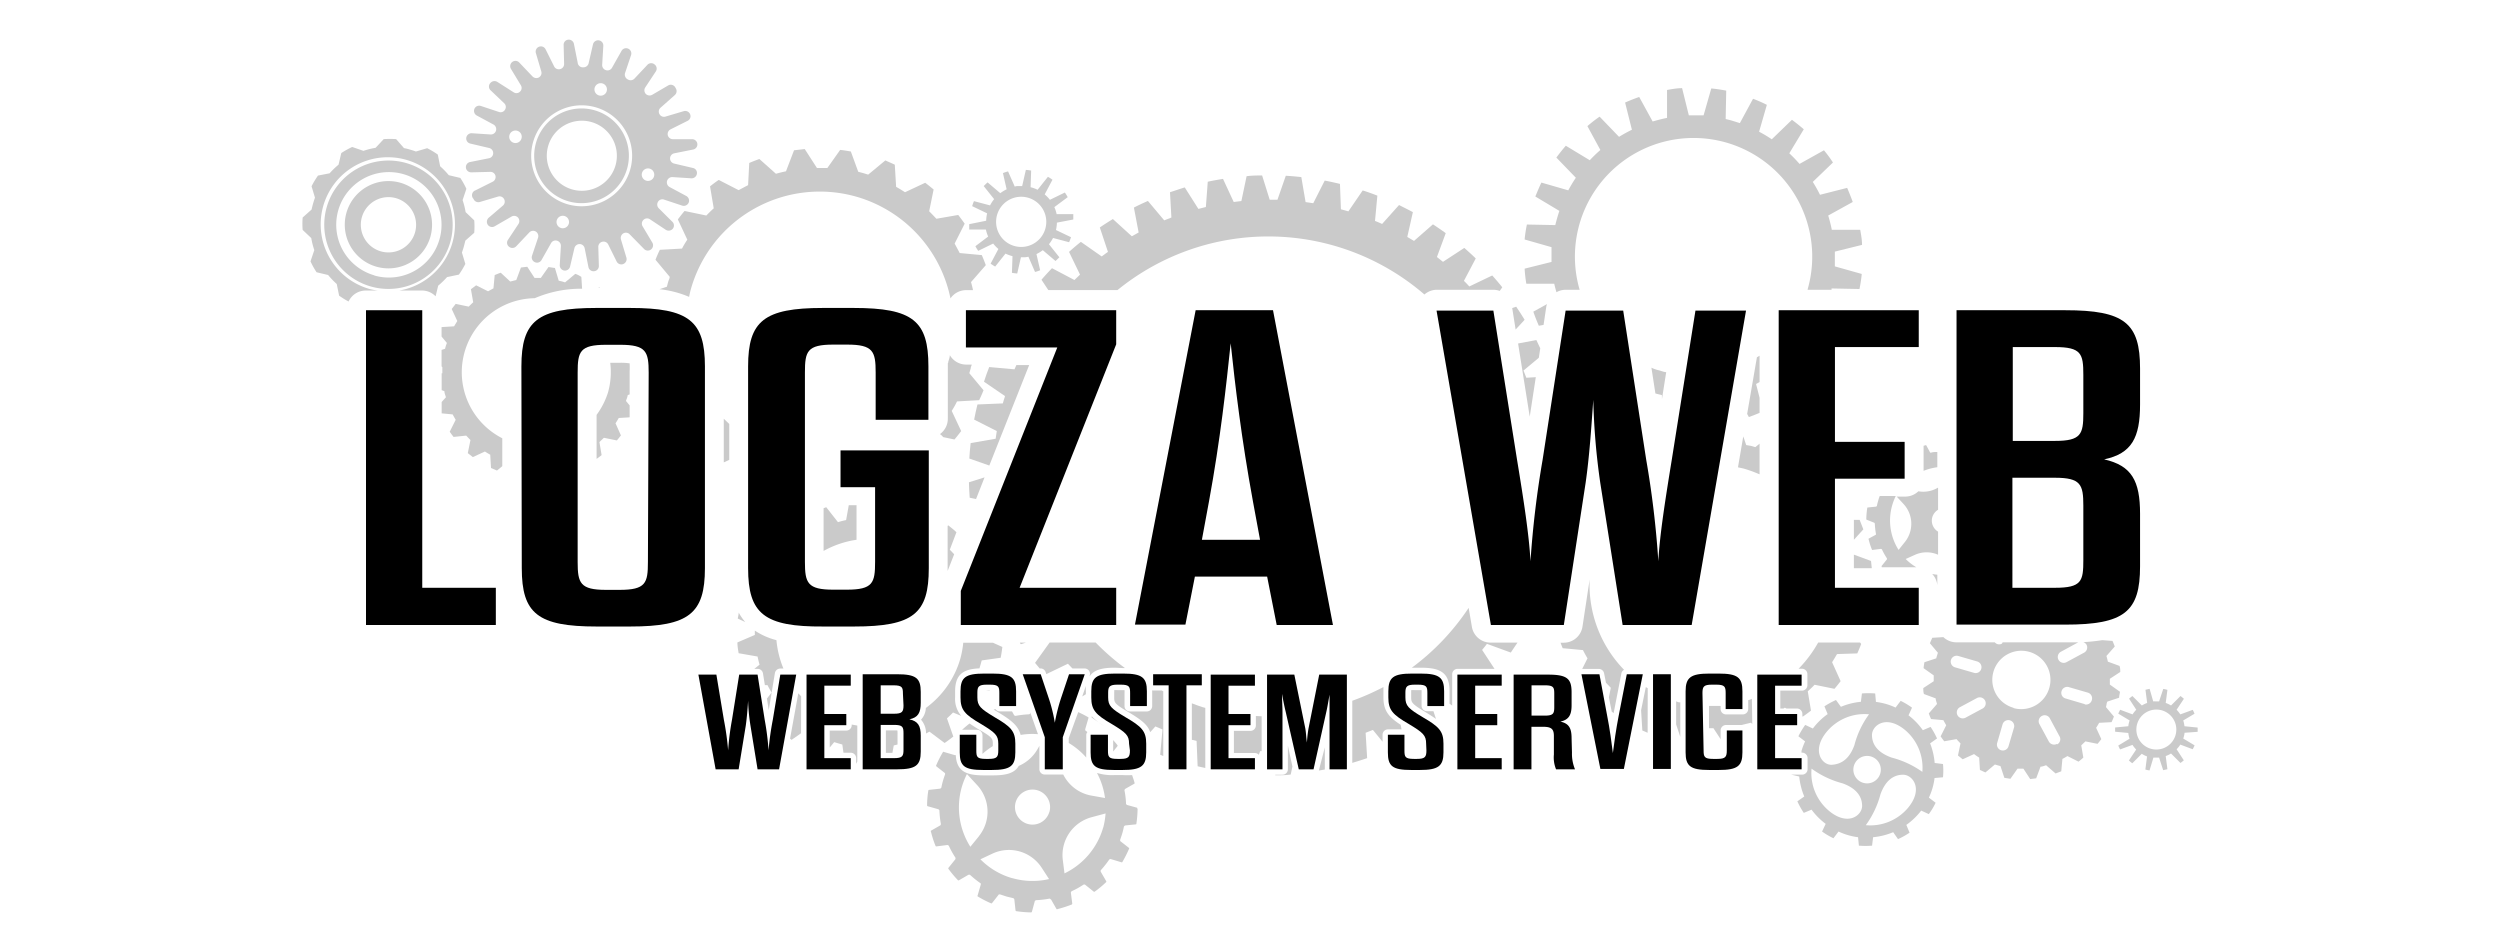 <svg id="レイヤー_1" data-name="レイヤー 1" xmlns="http://www.w3.org/2000/svg" width="264" height="100" viewBox="0 0 264 100"><defs><style>.cls-1{opacity:0.21;}</style></defs><g id="ロゴ"><path d="M38.65,32.76h5.94V62.07h7.77V66H38.65Z"/><path d="M55.06,38.69c0-4.79,1.69-6.17,7.9-6.17h3.58c6.21,0,7.9,1.38,7.9,6.17V60c0,4.79-1.69,6.16-7.9,6.16H63c-6.21,0-7.9-1.37-7.9-6.16Zm13.44.66c0-2.23-.27-2.94-3-2.94H64c-2.77,0-3,.71-3,2.94v20c0,2.23.27,2.94,3,2.94h1.42c2.77,0,3-.71,3-2.94Z"/><path d="M88.76,47.56h9.32V60c0,4.79-1.62,6.16-7.9,6.16H86.94C80.72,66.2,79,64.83,79,60V38.69c0-4.79,1.68-6.17,7.9-6.17h3.24c6.28,0,7.9,1.38,7.9,6.17v5.64H92.47v-5c0-2.23-.27-2.94-3-2.94H88c-2.77,0-3,.71-3,2.94v20c0,2.23.27,2.94,3,2.94h1.41c2.77,0,3-.71,3-2.94V51.45H88.76Z"/><path d="M102,32.76h15.87v3.6l-10.2,25.71h10.2V66H101.46v-3.6l10.19-25.71H102Z"/><path d="M133.81,60.89h-7.63l-1,5.07h-5.33l6.41-33.2h8.17L140.76,66h-5.94ZM126.92,57h6.14l-.74-4c-1.22-6.64-1.89-12.29-2.36-16.75-.47,4.46-1.08,10.11-2.3,16.75Z"/><path d="M165.14,66h-7.7l-5.74-33.2h6l2.5,15.75c.68,4.12,1.28,8,1.42,10.72a103,103,0,0,1,1.28-10.72l2.43-15.75h6.08l2.43,15.75a100.34,100.34,0,0,1,1.28,10.72c.14-2.75.75-6.6,1.42-10.72l2.5-15.75h5.34L178.64,66h-7.29l-2.36-15a72.14,72.14,0,0,1-.74-8.78c-.21,3-.41,6-.81,8.78Z"/><path d="M193.77,46.66h7.36v3.89h-7.36V62.07h8.85V66H187.83V32.76h14.79v3.89h-8.85Z"/><path d="M206.61,32.76h11.48c6.27,0,7.9,1.37,7.9,6.16v3.8c0,3.51-.88,5.17-3.79,5.79,2.91.66,3.79,2.27,3.79,5.74V59.8c0,4.79-1.63,6.16-7.9,6.16H206.61ZM220,39.59c0-2.23-.2-2.94-3-2.94h-4.45v9.91H217c2.77,0,3-.71,3-2.94Zm-7.49,10.86V62.07H217c2.84,0,3-.71,3-2.94V53.39c0-2.23-.27-2.94-3-2.94Z"/><g class="cls-1"><path d="M90.45,53.35h-.82l-.28,1.57a8.33,8.33,0,0,0-.86.22l-1.24-1.58-.28.11v4.51A10.11,10.11,0,0,1,90.45,57Z"/><path d="M99.26,45.84a1.72,1.72,0,0,1,.34.32l1.19.25c.25-.29.48-.59.71-.89l-1-2.13c.2-.31.38-.62.56-1l2.34-.13c.16-.34.32-.69.46-1.05l-1.5-1.8.15-.53c0-.13.08-.25.11-.38H102a2,2,0,0,1-1.7-1c0,.23-.09.46-.16.69,0,.06,0,.11-.05.17v5.81A2,2,0,0,1,99.26,45.84Z"/><path d="M77.91,65.32l.79.37a5.54,5.54,0,0,1-.69-1C78,64.9,77.94,65.11,77.91,65.32Z"/><path d="M103.31,77c-.36-.22-.65-.41-.92-.6-.28.21-.54.44-.8.67h1.59a.58.58,0,0,1,.57.57v1.65a2.47,2.47,0,0,0,0,.32h0a7.77,7.77,0,0,1,1.09-.82v-.2C104.85,78,104.8,77.85,103.31,77Z"/><path d="M90.53,80.41V76.62l-.59-.11v.07a.57.57,0,0,1-.57.57H87.62v1.79l.47-.57.43.13.43.12.12.87h.77a.57.57,0,0,1,.57.57v.6Z"/><path d="M139.27,81.37l0,0,.63-.11s0,0,0-.07V78.92Z"/><path d="M79.71,66.59c0,.16,0,.31,0,.46l-1.84.79c0,.38.07.76.13,1.14l2,.35c.06.29.13.58.21.86l-.55.44H80a.57.57,0,0,1,.57.48l.2,1.24.28,0a8.51,8.51,0,0,0,.43.78l-.49.64L81.18,75l.65-3.93a.58.58,0,0,1,.57-.47h.33a10.41,10.41,0,0,1-.74-3A7.38,7.38,0,0,1,79.71,66.59Z"/><path d="M109.61,77.53l-.82-2.31,0,.13-.11.08a10.2,10.2,0,0,0-1.46.17l-.12-.06-.23-.42h-1.31a.52.52,0,0,1-.44-.25,1.39,1.39,0,0,1-.19.06h0l.5.3c1.37.83,2.09,1.4,2.35,2.38A7.22,7.22,0,0,1,109.61,77.53Z"/><path d="M114.14,25.54c-.43.34-.84.69-1.25,1.06L114.05,29l-.59.57-2.37-1.25c-.38.4-.75.8-1.11,1.22l.72,1.09h7.15c.06,0,.11,0,.16,0a25.23,25.23,0,0,1,32.41.47,2,2,0,0,1,1.27-.5h6a2,2,0,0,1,.68.12l.27-.38c-.34-.43-.7-.85-1.06-1.25l-2.42,1.16c-.18-.2-.37-.4-.57-.59l1.25-2.37c-.39-.38-.8-.75-1.21-1.11l-2.25,1.47-.64-.51.93-2.52q-.66-.48-1.35-.93l-2,1.75-.71-.42.59-2.62c-.48-.26-1-.51-1.46-.75l-1.79,2c-.24-.11-.49-.22-.75-.32l.25-2.67c-.51-.2-1-.38-1.55-.55l-1.51,2.21-.39-.11-.4-.11-.1-2.68c-.54-.13-1.07-.25-1.61-.35l-1.21,2.39-.81-.12-.45-2.64c-.55-.06-1.09-.11-1.64-.14l-.88,2.53h-.82l-.8-2.56c-.55,0-1.1,0-1.64.08l-.55,2.62-.81.1-1.13-2.44c-.54.09-1.08.18-1.61.3l-.2,2.67-.79.2-1.44-2.27c-.52.16-1,.33-1.56.51l.15,2.67-.76.3-1.72-2.05c-.5.22-1,.45-1.48.7l.5,2.63-.72.4-2-1.82c-.47.29-.93.58-1.38.89L117,26.6c-.22.15-.44.32-.66.48Z"/><path d="M101.51,75.6a2.74,2.74,0,0,1-.65-1.95V73c0-1.85.94-2.35,2.57-2.42l.12-.41.12-.43,2-.28c.08-.38.13-.76.18-1.14l-1-.45h-3.13a10,10,0,0,1-.31,1.69,9.79,9.79,0,0,1-3.64,5.2A1.94,1.94,0,0,1,97.26,76a2.17,2.17,0,0,1,.53,1.46l.36-.2,1.6,1.2c.31-.21.62-.44.92-.68L100,75.86c.22-.2.43-.4.64-.62Z"/><path d="M94.76,77.13H93.55v2.37h.69l.14-.78.4-.1V77.44A1.51,1.51,0,0,0,94.76,77.13Z"/><path d="M76.43,48.83l.58-.27V44.77l-.58-.55Z"/><path d="M132.62,75.61v1a.57.57,0,0,1-.57.57H130.3v2.34h2.22a.55.55,0,0,1,.41.19l.14-.39h.16V75.64Z"/><path d="M150.12,72.88h-.7a2,2,0,0,0-.4,0s0,.1,0,.26v.48c0,.56.05.7,1.54,1.6.42.26.78.48,1.08.7l-.27-.82h-.68a.57.57,0,0,1-.57-.57V73.19A2.37,2.37,0,0,0,150.12,72.88Z"/><path d="M160.25,67.86h-2.82a2,2,0,0,1-2-1.67l-.34-2a25.14,25.14,0,0,1-6,6.32H150c1.94,0,3.07.4,3.07,2.44v1.36l.28.2V71.2a.57.57,0,0,1,.57-.57h3.9l-1.31-2c.18-.21.35-.42.51-.64l2.52.92C159.77,68.57,160,68.22,160.25,67.86Z"/><path d="M177,74.06V76.5l.44,1.32V74.17c-.1,0-.21,0-.31-.06Z"/><path d="M196.13,69c.14-.32.28-.64.41-1l-.12-.15H192a12.92,12.92,0,0,1-2.07,2.77h.36a.57.57,0,0,1,.57.57v1.17a.57.57,0,0,1-.57.57H188v1.89h.33l.15-.09.17.09h1.11a.57.57,0,0,1,.57.57v.27l.07,0c.29-.2.57-.41.84-.62L190.9,73q.38-.33.72-.69l2.1.43c.22-.26.44-.53.65-.81l-.9-2c.18-.28.35-.57.52-.86Z"/><path d="M161.54,44l.64-4.17-1,.06-.3-.76,1.62-1.35.15-1c-.14-.29-.27-.59-.41-.87l-1.93.36Z"/><path d="M105.9,42.6l-2.68.11c-.13.53-.25,1.07-.35,1.6l2.39,1.21-.12.81-2.64.46c-.06.54-.11,1.09-.14,1.63l2.11.74,4.21-10.61h-1.35c-.07.15-.14.3-.2.45l-2.67-.24c-.2.51-.38,1-.55,1.55l2.21,1.51c0,.13-.08.26-.11.39S105.94,42.47,105.9,42.6Z"/><path d="M204.58,47.73c-.22,0-.44,0-.66.07l-.09,0-.42-.78a.08.08,0,0,0-.08,0,1.52,1.52,0,0,0-.2.06v2.64a6,6,0,0,1,1.45-.38Z"/><path d="M204.58,60.69a5,5,0,0,1-.54-.08,2,2,0,0,1,.54,1.19Z"/><path d="M197.92,55.2l.06.08a7.9,7.9,0,0,0,.12,1.09l0,.09-.77.42a.07.07,0,0,0,0,.08,7.19,7.19,0,0,0,.36,1.11.08.08,0,0,0,.07,0l.88-.11.09.05a6.78,6.78,0,0,0,.53.95v.11l-.55.68a.07.07,0,0,0,0,.09l0,.06h3.65a5.6,5.6,0,0,1-1.12-.87l1-.45a3,3,0,0,1,2.42,0V56.14a1.35,1.35,0,0,1-.61-1.52,1.39,1.39,0,0,1,.61-.79V51.49a3,3,0,0,1-2.08.39,2,2,0,0,1-1.38.56h-.91l.73.79a3.07,3.07,0,0,1,.14,4l-.67.84a5.8,5.8,0,0,1-.68-4.69,6.61,6.61,0,0,1,.38-1h-1.69v0a4.51,4.51,0,0,0-.17.52,5.11,5.11,0,0,0-.13.53l-.08.07-.88.09s-.06,0-.06.06a9.24,9.24,0,0,0-.1,1.17.07.07,0,0,0,.06.07Z"/><path d="M171.5,70.73a12.87,12.87,0,0,1-3.63-9.56l-.76,5a2,2,0,0,1-2,1.7h-.32c.08.2.15.39.23.58l2.14.2q.22.44.48.87l-.56,1.12h1.75a.56.56,0,0,1,.56.46s.09.42.2,1l.51.53-.2,1c.11.58.22,1.13.3,1.52l.2.16.82-4.21A.55.55,0,0,1,171.5,70.73Z"/><path d="M197.58,59.24l-1.81-.67V60h1.89C197.63,59.72,197.61,59.48,197.58,59.24Z"/><path d="M184.5,43.71l.18.33c.38-.13.75-.29,1.13-.44V42l-.37-1.45c.13-.06.24-.14.37-.21V37.56l-.28.17Z"/><path d="M195.77,54.9V57l1-1.1c-.12-.33-.25-.65-.39-1Z"/><path d="M163,34.31l.3-2a1.59,1.59,0,0,1,.07-.2l-1.45.8c.17.51.37,1,.58,1.49Z"/><path d="M161,28.37a14.33,14.33,0,0,0,.18,1.59l2.95,0c.06.31.15.6.23.9a2,2,0,0,1,.94-.26h1.51a12.53,12.53,0,1,1,24.08-.06.14.14,0,0,0,0,.06h2.52c0-.05,0-.09,0-.14l2.95.06a14.54,14.54,0,0,0,.24-1.59l-2.84-.8q0-.8,0-1.56l2.87-.71c0-.54-.1-1.07-.19-1.59l-3,0c-.1-.51-.23-1-.38-1.51l2.59-1.43c-.18-.5-.38-1-.59-1.49l-2.87.73a13.89,13.89,0,0,0-.76-1.36l2.13-2.05a13.38,13.38,0,0,0-.95-1.29l-2.58,1.44a14.28,14.28,0,0,0-1.08-1.12l1.53-2.54c-.4-.34-.82-.68-1.25-1l-2.13,2.06a12.81,12.81,0,0,0-1.34-.8l.82-2.84a14.66,14.66,0,0,0-1.46-.64L183.73,13l-.74-.23c-.25-.08-.51-.14-.76-.2l.06-3c-.53-.1-1.06-.18-1.58-.23l-.81,2.84c-.52,0-1,0-1.56,0l-.71-2.87c-.53,0-1.06.1-1.59.19l0,2.95c-.51.1-1,.23-1.52.38l-1.42-2.59c-.51.18-1,.37-1.49.59l.72,2.87c-.47.23-.92.48-1.36.75l-2.05-2.13q-.66.45-1.29,1L169,15.84a14.28,14.28,0,0,0-1.12,1.08l-2.53-1.53c-.35.4-.68.82-1,1.25l2.06,2.13a14.64,14.64,0,0,0-.8,1.33l-2.84-.82c-.23.48-.44,1-.64,1.47l2.54,1.52c-.08.24-.16.49-.23.74s-.14.5-.2.76l-3-.06a14.36,14.36,0,0,0-.24,1.58l2.84.81c0,.52,0,1,0,1.56Z"/><path d="M161,33.77c-.28-.47-.58-.93-.89-1.38l-.42.14.36,2.27Z"/><path d="M174.39,38.83l.42,2.72.69.18v.43l.45-2.86c-.17,0-.35-.07-.52-.12C175.07,39.08,174.73,39,174.39,38.83Z"/><path d="M185.81,46.85l-.45.37-.48-.14L184.4,47l-.31-.92-.56,3.27c.22.05.45.09.67.15a14,14,0,0,1,1.61.59Z"/><path d="M104.52,72.87h-.42l.4.05A.14.14,0,0,1,104.52,72.87Z"/><path d="M122.84,79.84V73l-.17-.09h-.9s-.06,0-.1,0,0,.06,0,.09v1.56a.57.57,0,0,1-.57.57h-1.77a.57.57,0,0,1-.58-.57V73.19a2.37,2.37,0,0,0,0-.31h-.7a1.9,1.9,0,0,0-.39,0,1.89,1.89,0,0,1,0,.26v.48c0,.56,0,.7,1.54,1.6,1.25.75,2,1.29,2.26,2.1l.55-.61.75.32-.24,2.67Z"/><path d="M127.28,74.75l-.31-.08c-.38-.11-.74-.27-1.11-.4v3.87l.11,0,.39.1.11,2.68c.27.07.54.12.81.18Z"/><path d="M132,81.81h0Z"/><path d="M120.09,85.3,119,85l-.09-.1a8.82,8.82,0,0,0-.17-1.46l.06-.12,1-.57a.1.1,0,0,0,0-.11c-.06-.27-.17-.53-.25-.79a9.71,9.71,0,0,1-1,0h-.9a5.31,5.31,0,0,1-1.81-.23,7.84,7.84,0,0,1,.85,2.65L115.17,84a4.13,4.13,0,0,1-2.89-2.21s0,0-.07,0h-1.88a.56.56,0,0,1-.57-.57V78.76l-.18.32a4.17,4.17,0,0,1-2,1.8c-.46.8-1.4,1-2.75,1h-.9c-1.82,0-2.91-.37-3-2.14l-.11,0-1.13-.33h0a.09.09,0,0,0-.11,0,11.35,11.35,0,0,0-.71,1.39.1.1,0,0,0,0,.12l.93.73,0,.13c-.09.23-.16.46-.23.7s-.12.47-.17.71l-.11.09-1.17.13a.09.09,0,0,0-.09.08,10.26,10.26,0,0,0-.13,1.56.1.1,0,0,0,.07.09h0l1.14.32.09.11a10.19,10.19,0,0,0,.16,1.46l-.05.12-1,.57a.09.09,0,0,0,0,.11,10.33,10.33,0,0,0,.48,1.49.09.09,0,0,0,.1.06l1.17-.15.13.07a9.44,9.44,0,0,0,.71,1.28v.14l-.74.92a.1.1,0,0,0,0,.12,11.54,11.54,0,0,0,1,1.19.09.09,0,0,0,.12,0l1-.58h.14a10.3,10.3,0,0,0,1.15.92l0,.12-.33,1.14h0a.09.09,0,0,0,0,.11,11.41,11.41,0,0,0,1.39.72.11.11,0,0,0,.12,0l.73-.93.13,0,.7.23.71.17.09.1.13,1.18a.1.1,0,0,0,.08.09,11.72,11.72,0,0,0,1.56.13.1.1,0,0,0,.09-.07h0l.31-1.14.11-.08a10.2,10.2,0,0,0,1.46-.17L111,95l.57,1a.09.09,0,0,0,.11,0,12.93,12.93,0,0,0,1.49-.48.11.11,0,0,0,.06-.1l-.15-1.18.07-.12a8.87,8.87,0,0,0,1.28-.71h.14l.92.74a.09.09,0,0,0,.12,0,10.35,10.35,0,0,0,1.2-1,.09.09,0,0,0,0-.11l-.58-1,0-.13a10.22,10.22,0,0,0,.91-1.15l.13-.05,1.13.34h0a.12.12,0,0,0,.11,0,13.11,13.11,0,0,0,.71-1.4.08.08,0,0,0,0-.11l-.93-.73,0-.14c.08-.22.16-.46.23-.69s.12-.48.17-.71l.11-.1,1.17-.12A.11.11,0,0,0,120,87a12,12,0,0,0,.13-1.56.1.1,0,0,0-.07-.1Zm-16.71,3-.91,1.12a7.77,7.77,0,0,1-.91-6.29,8,8,0,0,1,.55-1.39l1.07,1.16A4.13,4.13,0,0,1,103.38,88.29Zm3.52,4.44a7.73,7.73,0,0,1-3.37-2l1.3-.61A4.12,4.12,0,0,1,110,91.63l.78,1.2A7.72,7.72,0,0,1,106.9,92.73Zm3.91-7a1.85,1.85,0,1,1-1.27-2.29A1.85,1.85,0,0,1,110.81,85.77Zm5.69,1.63a7.74,7.74,0,0,1-4.09,4.86l-.18-1.43a4.14,4.14,0,0,1,3-4.49l1.52-.41A8.46,8.46,0,0,1,116.5,87.4Z"/><path d="M67.86,23.9a.55.55,0,0,1,.09-.68l0,0a.54.54,0,0,1,.69-.06l1.67,1.11a.57.57,0,0,0,.74-.12h0a.54.54,0,0,0-.06-.74L69.57,22a.56.56,0,0,1-.09-.68l0,0a.53.53,0,0,1,.65-.24l1.9.63a.56.56,0,0,0,.69-.3h0a.56.56,0,0,0-.24-.71l-1.77-.95a.56.56,0,0,1-.27-.64v0h0a.57.57,0,0,1,.57-.41l2,.13a.56.56,0,0,0,.58-.47h0a.53.53,0,0,0-.41-.62l-2-.47a.55.55,0,0,1-.42-.55v0a.55.55,0,0,1,.44-.53l2-.4a.55.55,0,0,0,.44-.6h0a.55.55,0,0,0-.56-.49l-2,0a.56.56,0,0,1-.56-.41v0a.56.56,0,0,1,.29-.63l1.8-.9a.54.54,0,0,0,.27-.69h0a.56.56,0,0,0-.68-.33l-1.92.57a.54.54,0,0,1-.64-.26l0,0a.54.54,0,0,1,.12-.68l1.5-1.33a.56.56,0,0,0,.08-.75h0A.55.55,0,0,0,70.6,9l-1.71,1a.56.56,0,0,1-.69-.08l0,0a.56.56,0,0,1-.06-.69l1.11-1.68a.54.54,0,0,0-.11-.73h0a.55.55,0,0,0-.75,0L67,8.3a.55.55,0,0,1-.68.1l0,0A.57.57,0,0,1,66,7.73l.64-1.91a.55.55,0,0,0-.3-.68h0a.55.55,0,0,0-.71.24l-1,1.77a.54.54,0,0,1-.64.26h0a.56.56,0,0,1-.4-.57l.12-2a.55.55,0,0,0-.47-.58h0a.56.56,0,0,0-.62.42l-.46,2a.56.56,0,0,1-.55.43h0A.55.55,0,0,1,61,6.6l-.4-2A.56.56,0,0,0,60,4.19h0a.54.54,0,0,0-.48.56l.05,2a.55.55,0,0,1-.42.55h0A.55.55,0,0,1,58.51,7l-.9-1.8a.55.55,0,0,0-.7-.26h0a.55.55,0,0,0-.32.67l.57,1.93a.55.55,0,0,1-.26.64l0,0a.57.57,0,0,1-.68-.12L54.84,6.61a.55.55,0,0,0-.74-.07h0a.56.56,0,0,0-.14.74L55,9a.53.53,0,0,1-.09.68l0,0a.53.53,0,0,1-.68.06L52.52,8.65a.57.57,0,0,0-.74.12h0a.54.54,0,0,0,0,.74l1.46,1.39a.53.53,0,0,1,.09.68l0,0a.53.53,0,0,1-.65.24l-1.9-.63a.55.55,0,0,0-.68.3h0a.56.56,0,0,0,.25.71l1.76.95a.56.56,0,0,1,.27.64v0h0a.56.56,0,0,1-.56.41l-2-.13a.56.56,0,0,0-.58.47h0a.55.55,0,0,0,.42.62l2,.47a.55.55,0,0,1,.42.55v0a.54.54,0,0,1-.44.53l-2,.4a.55.55,0,0,0-.44.6h0a.56.56,0,0,0,.57.49l2-.05a.54.54,0,0,1,.55.41v0a.56.56,0,0,1-.29.63l-1.8.9A.55.55,0,0,0,50,21h0a.55.55,0,0,0,.67.33l1.92-.57a.54.54,0,0,1,.64.26l0,0a.55.55,0,0,1-.11.68L51.6,23a.57.57,0,0,0-.08.75h0a.55.55,0,0,0,.73.14L54,22.88a.56.56,0,0,1,.69.08l0,0a.56.56,0,0,1,.06.69l-1.11,1.68a.53.53,0,0,0,.12.73h0a.55.55,0,0,0,.75-.05l1.38-1.46a.56.56,0,0,1,.69-.1l0,0a.57.57,0,0,1,.24.65l-.64,1.91a.55.55,0,0,0,.31.68h0a.54.54,0,0,0,.7-.24l1-1.77a.54.54,0,0,1,.64-.26h0a.56.56,0,0,1,.4.57l-.12,2a.56.56,0,0,0,.47.58h0a.56.56,0,0,0,.62-.42l.46-1.95a.57.57,0,0,1,.55-.43h0a.56.56,0,0,1,.53.44l.4,2a.55.55,0,0,0,.61.43h0a.55.55,0,0,0,.49-.56l-.06-2a.55.55,0,0,1,.42-.55h0a.55.55,0,0,1,.63.29l.89,1.8a.55.55,0,0,0,.7.26h0a.56.56,0,0,0,.33-.67l-.58-1.93a.57.57,0,0,1,.26-.64l0,0a.55.55,0,0,1,.68.12L68,26.28a.55.55,0,0,0,.74.07h0a.56.56,0,0,0,.14-.74Zm.75-6.09a.66.66,0,1,1-.36,1.27.66.66,0,1,1,.36-1.27ZM54.25,15.08a.66.66,0,1,1,.37-1.27.65.65,0,0,1,.45.81A.66.66,0,0,1,54.25,15.08Zm9.37-6.27a.66.66,0,1,1-.82.45A.66.66,0,0,1,63.62,8.81ZM59.25,24.08a.66.66,0,1,1,.36-1.27.66.66,0,0,1-.36,1.27Zm7.3-6.17a5.33,5.33,0,1,1-3.65-6.58A5.33,5.33,0,0,1,66.55,17.91Z"/><path d="M84.6,73.53c-.1-.11-.21-.21-.3-.32L83.43,78l.16.13,1-.7Z"/><path d="M90.43,20.77a14.13,14.13,0,0,1,9.94,10.74,2,2,0,0,1,1.61-.87h.77c-.06-.29-.13-.57-.21-.85L104.1,28c-.13-.36-.27-.71-.42-1.06l-2.34-.22c-.16-.32-.34-.64-.53-1l1.06-2.1c-.22-.31-.45-.62-.68-.92l-2.31.4c-.25-.27-.5-.53-.76-.79l.47-2.3c-.29-.24-.58-.48-.89-.71l-2.13,1c-.31-.2-.62-.39-.94-.57l-.14-2.34c-.34-.16-.69-.31-1-.45l-1.81,1.5-.52-.16-.53-.14L89.85,16c-.37-.07-.75-.13-1.13-.17l-1.35,1.91c-.37,0-.73,0-1.1,0l-1.29-2-1.13.13L83,18.09c-.36.07-.71.16-1.06.26l-1.75-1.56c-.36.13-.72.27-1.07.42L79,19.55c-.33.17-.64.34-1,.53L75.9,19c-.32.21-.62.44-.92.68L75.37,22c-.27.24-.53.5-.78.76l-2.3-.48c-.25.29-.48.59-.71.89l1,2.14a9.71,9.71,0,0,0-.56.94l-2.34.13c-.17.34-.32.69-.46,1.05l1.5,1.8c0,.18-.11.35-.16.53s-.09.35-.14.52l-.78.26a10.86,10.86,0,0,1,3.13.81c.06-.3.12-.6.21-.9A14.14,14.14,0,0,1,90.43,20.77Z"/><path d="M222.45,74.39c0-.1.05-.2.08-.3l1.25-.41c0-.21.07-.42.09-.63l-1.07-.76c0-.2,0-.41,0-.61l1.1-.72c0-.22,0-.43-.08-.64l-1.23-.45q-.06-.3-.15-.6l.88-1c-.08-.2-.15-.39-.24-.59L222,67.6a19.72,19.72,0,0,1-2,.21.64.64,0,0,1,.33.26.62.62,0,0,1-.25.85l-1.85,1a.62.62,0,1,1-.61-1.09l1.84-1-1.33,0H211.5c-.05,0-.06.12-.12.15a.6.6,0,0,1-.73-.15h-4.06a2,2,0,0,1-1.37-.55l-1.17.07c-.09.19-.17.38-.25.58l.84,1-.09.3a2.45,2.45,0,0,0-.08.29l-1.25.41q-.06.32-.09.63l1.07.76c0,.21,0,.41,0,.62l-1.1.72c0,.21,0,.42.07.63l1.24.46c0,.2.09.39.14.59l-.87,1a6.07,6.07,0,0,0,.24.59l1.3.12c.1.19.2.36.3.54l-.59,1.17c.12.18.25.35.38.52l1.3-.23a5.89,5.89,0,0,0,.42.45l-.27,1.28.5.4,1.2-.55A5.48,5.48,0,0,0,209,80l.08,1.31.58.26,1-.84.3.09.29.08.41,1.24.64.1.75-1.07h.62l.72,1.1.63-.08.46-1.23c.2,0,.39-.09.59-.15l1,.87.6-.23.12-1.31a5.54,5.54,0,0,0,.53-.3l1.17.59A6.28,6.28,0,0,0,220,80l-.22-1.29.44-.42,1.28.26c.14-.16.27-.33.4-.5l-.55-1.19c.11-.17.22-.35.32-.53l1.31-.07c.09-.19.17-.39.25-.59l-.84-1Zm-16-3.92a.62.62,0,0,1,.34-1.2l2,.58a.63.63,0,0,1,.43.78.61.61,0,0,1-.77.42Zm2.95,4.33-1.86,1a.63.63,0,0,1-.61-1.1l1.86-1a.63.63,0,0,1,.61,1.1Zm2.7,4a.62.62,0,1,1-1.2-.34l.58-2a.63.63,0,0,1,1.21.34Zm.51-4.06a3.07,3.07,0,1,1,3.8-2.11A3.08,3.08,0,0,1,212.65,74.78Zm4.6,3.82a.64.64,0,0,1-.85-.25l-1-1.85a.63.63,0,0,1,.25-.85.62.62,0,0,1,.85.24l1,1.86A.62.62,0,0,1,217.25,78.6Zm2.92-4.21-2-.59a.61.61,0,0,1-.43-.77.62.62,0,0,1,.77-.43l2,.58a.63.63,0,0,1,.43.78A.63.63,0,0,1,220.17,74.39Z"/><path d="M62.8,11.65a5,5,0,1,0,3.42,6.17A5,5,0,0,0,62.8,11.65ZM65,17.46a3.7,3.7,0,1,1-2.54-4.57A3.7,3.7,0,0,1,65,17.46Z"/><path d="M136,78.74v2.5a.57.57,0,0,1-.57.57h-.76l0,.06c.55,0,1.09,0,1.63-.08l.18-.85Z"/><path d="M203.82,78.5l.73-.52a8.6,8.6,0,0,0-.68-1.22l-.82.35a7,7,0,0,0-1.51-1.57l.37-.81a7.94,7.94,0,0,0-1.2-.72l-.54.71a6.9,6.9,0,0,0-1-.38,8.13,8.13,0,0,0-1.07-.22l-.08-.89a8.2,8.2,0,0,0-1.4,0l-.11.88a7.19,7.19,0,0,0-2.11.53l-.52-.72a8.53,8.53,0,0,0-1.22.67l.34.82a7,7,0,0,0-1.56,1.52l-.81-.38a9.08,9.08,0,0,0-.72,1.2l.71.54a7,7,0,0,0-.38,1c0,.06,0,.13,0,.19h.07a.58.58,0,0,1,.57.57v1.18a.57.57,0,0,1-.57.57h-1.16v0L190,82a7.27,7.27,0,0,0,.53,2.11l-.73.51a8.49,8.49,0,0,0,.68,1.22l.82-.34A7.29,7.29,0,0,0,192.79,87l-.38.81a8.05,8.05,0,0,0,1.2.71l.54-.71a7,7,0,0,0,1,.38,6.66,6.66,0,0,0,1.06.22l.09.89a8.09,8.09,0,0,0,1.39,0l.11-.89a7.25,7.25,0,0,0,2.12-.53l.51.73a7.62,7.62,0,0,0,1.22-.68l-.34-.82a7.49,7.49,0,0,0,1.57-1.51l.8.37a6.58,6.58,0,0,0,.72-1.2l-.71-.54a6.9,6.9,0,0,0,.38-1,6.78,6.78,0,0,0,.22-1.07l.89-.08a7.29,7.29,0,0,0,0-1.4l-.88-.11A7.19,7.19,0,0,0,203.82,78.5Zm-10.88-1.27a5.18,5.18,0,0,1,4.43-1.8,9.64,9.64,0,0,0-1.55,3.27c-.52,1.43-1.36,2-2.38,2.06S191.23,79.26,192.94,77.23Zm.17,8.37a5.2,5.2,0,0,1-1.81-4.43,9.84,9.84,0,0,0,3.27,1.55c1.44.52,2.06,1.36,2.07,2.37S195.14,87.31,193.11,85.6Zm2.66-4.72a1.45,1.45,0,1,1,1,1.79A1.45,1.45,0,0,1,195.77,80.88Zm5.69,4.46a5.21,5.21,0,0,1-4.43,1.8,9.84,9.84,0,0,0,1.55-3.27c.52-1.43,1.35-2.05,2.37-2.06S203.17,83.31,201.46,85.34ZM203,81.51A9.84,9.84,0,0,0,199.75,80c-1.44-.52-2.06-1.35-2.07-2.37s1.5-2.22,3.53-.51A5.2,5.2,0,0,1,203,81.51Z"/><path d="M232.07,77.28a1.69,1.69,0,0,0,0-.23,1.62,1.62,0,0,0,0-.22l-1.39-.14a3.15,3.15,0,0,0-.13-.61l1.19-.71a3,3,0,0,0-.19-.41l-1.31.48a3.11,3.11,0,0,0-.39-.49l.77-1.16c-.12-.1-.23-.2-.36-.29l-1,1a3.22,3.22,0,0,0-.56-.27l.18-1.38a3.13,3.13,0,0,0-.44-.1L228,74.07h-.31a1.61,1.61,0,0,0-.31,0L227,72.74l-.44.1.18,1.39a2.89,2.89,0,0,0-.56.27l-1-1c-.12.09-.24.18-.35.28l.76,1.17a2.63,2.63,0,0,0-.39.49l-1.31-.49c-.07.13-.14.27-.2.41l1.2.72a2.57,2.57,0,0,0-.14.61l-1.39.13a1.62,1.62,0,0,0,0,.22,1.69,1.69,0,0,0,0,.23l1.39.13a2.86,2.86,0,0,0,.13.61l-1.19.72a3,3,0,0,0,.19.41l1.31-.48a3,3,0,0,0,.39.49l-.77,1.16c.12.1.23.2.36.29l1-1a2.67,2.67,0,0,0,.56.28l-.18,1.38a3.13,3.13,0,0,0,.44.1L227.4,80H228l.43,1.33.45-.1-.18-1.39a2.89,2.89,0,0,0,.56-.27l1,1c.12-.09.24-.18.35-.28l-.76-1.17a2.63,2.63,0,0,0,.39-.49l1.31.49c.07-.13.14-.27.2-.41l-1.2-.72a2.57,2.57,0,0,0,.14-.61Zm-4.36,1.87a2.11,2.11,0,1,1,2.11-2.1A2.11,2.11,0,0,1,227.71,79.15Z"/><path d="M146,78.33v-.74a.57.57,0,0,1,.57-.57H148l-.09-.48c-1.25-.82-1.82-1.47-1.82-2.89V73c0-.17,0-.31,0-.45A25.46,25.46,0,0,1,142.8,74v6.48l0,.08c.53-.16,1.05-.32,1.57-.5l-.16-2.68.77-.3Z"/><path d="M174,72.67a1.32,1.32,0,0,1-.2-.12L173.3,75h0l.13,2.14.56.24Z"/><path d="M185,73.8l-.39.14v.93a.57.57,0,0,1-.57.57h-1.77a.56.56,0,0,1-.57-.57v-.32c-.41,0-.82,0-1.23,0V76.9h.47l.76,1.16v-.92a.57.57,0,0,1,.57-.58h1.63l1-.24.14.13Z"/><path d="M102.4,52.56l.67.14.9-2.29-1.65.52C102.33,51.47,102.36,52,102.4,52.56Z"/><path d="M63.17,30.4h.2l-.08-.06Z"/><path d="M115.27,75.76q.66.48,1.35.93l0,0a6.16,6.16,0,0,1-1.33-1.05Z"/><path d="M114.71,80a4.22,4.22,0,0,1,0-.52V77.59a.47.47,0,0,1,.12-.28c-.08-.06-.15-.13-.23-.18l0-.13.33-1.14h0a.09.09,0,0,0,0-.11,10.8,10.8,0,0,0-1.07-.55l-1,2.75v.51A7.68,7.68,0,0,1,114.71,80Z"/><path d="M118.61,70.55h.19a25,25,0,0,1-3.1-2.7h-4.86L109.3,70l.49.59h.09a.55.55,0,0,1,.54.39l.07.21,2.28-1.1.48.5h1.28a.58.58,0,0,1,.47.24.55.55,0,0,1,.07.51l0,.07c.48-.71,1.39-.9,2.68-.9Z"/><path d="M107.7,67.86c0,.06.07.12.11.17l.52-.17Z"/><path d="M114.67,73.31V73a4.93,4.93,0,0,1,0-.57l-.39,1.12Z"/><path d="M100.14,55.48l-.07.05v4.39c0,.13,0,.24,0,.37l.69-1.76-.46-.48L101,56.2Q100.6,55.83,100.14,55.48Z"/><path d="M117.56,79.35l.44-.55a.09.09,0,0,0,0-.11c-.14-.19-.3-.36-.45-.54v1.2Z"/><path d="M47.54,25.6a6.78,6.78,0,1,0-8.39,4.65A6.79,6.79,0,0,0,47.54,25.6Zm-8,3.48a5.56,5.56,0,1,1,6.87-3.81A5.55,5.55,0,0,1,39.49,29.08Z"/><path d="M60.75,28.92l-1.08.9-.32-.1L59,29.64,58.6,28.3l-.68-.1-.81,1.15c-.22,0-.44,0-.66,0l-.77-1.18-.67.08-.49,1.32-.64.16-1-.93c-.22.07-.43.16-.64.25l-.13,1.4-.57.31-1.26-.63-.55.41.24,1.38c-.16.15-.32.3-.47.46l-1.38-.29-.42.54.59,1.27-.34.56-1.32.08v1l.55.66c0,.11-.07.21-.1.32s-.06.21-.08.31l-.37.12v1.75l.08.06c0,.22,0,.44,0,.66l-.07,0v1.78l.29.11c0,.21.1.43.16.64l-.45.5v1.2l1.16.11c.1.19.21.38.32.57l-.63,1.26c.13.18.26.37.41.55L49.23,46l.45.47-.28,1.38.53.42,1.28-.59c.18.12.37.23.56.34l.08,1.4.63.27.56-.46V46.28a7.82,7.82,0,0,1,3.43-14.79,12.37,12.37,0,0,1,5-1l-.08-1.25C61.17,29.1,61,29,60.75,28.92Z"/><path d="M102.35,23.67c0,.1,0,.19,0,.29s0,.18,0,.28h1.76a3.56,3.56,0,0,0,.24.74L103,26a4.94,4.94,0,0,0,.3.49l1.58-.77a3.71,3.71,0,0,0,.55.57l-.82,1.55a3.94,3.94,0,0,0,.48.31l1.09-1.37a3.85,3.85,0,0,0,.74.27l-.06,1.76a5,5,0,0,0,.56.07l.39-1.71.4,0a2.63,2.63,0,0,0,.39-.06l.7,1.61a4.27,4.27,0,0,0,.54-.18l-.39-1.71a4.14,4.14,0,0,0,.67-.41l1.34,1.14c.14-.12.28-.26.41-.39l-1.1-1.38a3.75,3.75,0,0,0,.43-.66l1.7.45c.07-.17.14-.35.2-.53l-1.59-.76a4,4,0,0,0,.1-.78l1.73-.33c0-.1,0-.19,0-.29s0-.18,0-.28h-1.76a3.56,3.56,0,0,0-.24-.74l1.41-1.05a4.94,4.94,0,0,0-.3-.49l-1.58.77a3.71,3.71,0,0,0-.55-.57l.82-1.55a3.94,3.94,0,0,0-.48-.31l-1.09,1.37a3.62,3.62,0,0,0-.74-.27l.06-1.76a5,5,0,0,0-.56-.07l-.39,1.71-.39,0c-.14,0-.27,0-.39.06l-.71-1.61a4.27,4.27,0,0,0-.54.18l.39,1.71a4.14,4.14,0,0,0-.67.41l-1.34-1.14c-.14.12-.28.26-.41.39l1.1,1.38a3.75,3.75,0,0,0-.43.66l-1.7-.45a4.76,4.76,0,0,0-.19.53l1.58.76a4,4,0,0,0-.1.78Zm5.23-2.88a2.65,2.65,0,1,1-2.38,2.89A2.65,2.65,0,0,1,107.58,20.79Z"/><path d="M65.44,38.31h-1a7.89,7.89,0,0,1-.24,3.15A8.06,8.06,0,0,1,63,43.81v4.65c.18-.13.36-.26.53-.4l-.23-1.38.47-.45,1.37.28c.15-.17.29-.35.43-.53L65,44.7c.12-.18.23-.37.34-.56l1.15-.07V42.81l-.38-.46c0-.1.07-.21.1-.31s.06-.21.08-.32l.2-.07V39.24a8.3,8.3,0,0,0,0-.87A6.34,6.34,0,0,0,65.44,38.31Z"/><path d="M48.46,29a9.15,9.15,0,0,0,.68-1.13l-.36-1.2c.07-.21.14-.41.2-.63s.11-.42.16-.63l.94-.83a8.21,8.21,0,0,0,0-1.31l-.91-.87a7.87,7.87,0,0,0-.32-1.27l.4-1.19a8.63,8.63,0,0,0-.64-1.15l-1.22-.29a8.08,8.08,0,0,0-.91-.94l-.25-1.24a9,9,0,0,0-1.12-.67L43.92,16a6.4,6.4,0,0,0-.62-.2,5,5,0,0,0-.64-.16l-.83-.95a11.49,11.49,0,0,0-1.31,0l-.86.92a8,8,0,0,0-1.28.32l-1.19-.41a9.92,9.92,0,0,0-1.15.64l-.29,1.23a8.06,8.06,0,0,0-.94.91l-1.23.24a9.15,9.15,0,0,0-.68,1.13l.36,1.2c-.07.21-.14.42-.2.63s-.11.42-.16.63l-.94.84a8.19,8.19,0,0,0,0,1.31l.91.86a7.87,7.87,0,0,0,.32,1.27l-.4,1.19a8,8,0,0,0,.64,1.15l1.22.29a8.17,8.17,0,0,0,.91.95l.25,1.23a8.92,8.92,0,0,0,1,.62,2,2,0,0,1,1.81-1.16h1.27a7.4,7.4,0,0,1-.82-.15,7.09,7.09,0,1,1,3.1.15h2.39a2,2,0,0,1,1.44.61l.27-1.12a9,9,0,0,0,.94-.91Z"/><path d="M42.29,19.3A4.61,4.61,0,1,0,45.45,25,4.62,4.62,0,0,0,42.29,19.3Zm1.54,5.24a2.92,2.92,0,1,1-2-3.61A2.93,2.93,0,0,1,43.83,24.54Z"/></g><path d="M78,81.24H75.57l-1.82-10h1.9L76.44,76a29.32,29.32,0,0,1,.45,3.24A28,28,0,0,1,77.3,76l.76-4.76H80L80.75,76a28,28,0,0,1,.41,3.24A29.32,29.32,0,0,1,81.61,76l.79-4.76h1.68l-1.81,10H80l-.74-4.55A20.23,20.23,0,0,1,79,74c-.06.92-.13,1.81-.25,2.65Z"/><path d="M87.05,75.4h2.32v1.18H87.05v3.48h2.79v1.18H85.17v-10h4.67v1.17H87.05Z"/><path d="M91.1,71.2h3.63c2,0,2.5.41,2.5,1.86v1.15c0,1.06-.28,1.56-1.2,1.75.92.2,1.2.69,1.2,1.73v1.68c0,1.45-.51,1.87-2.5,1.87H91.1Zm4.25,2.06c0-.67-.07-.89-1-.89H93v3h1.41c.87,0,1-.21,1-.89ZM93,76.55v3.51h1.41c.89,0,1-.21,1-.89V77.44c0-.68-.09-.89-1-.89Z"/><path d="M105.42,78.54c0-.9-.32-1.17-1.81-2.08-1.73-1-2.18-1.49-2.18-2.81V73c0-1.45.51-1.87,2.5-1.87h.87c2,0,2.5.42,2.5,1.87v1.56h-1.77V73.19c0-.67-.07-.89-1-.89h-.32c-.88,0-1,.22-1,.86v.48c0,.9.32,1.19,1.81,2.09,1.73,1,2.2,1.48,2.2,2.8v.92c0,1.45-.53,1.86-2.5,1.86h-.89c-2,0-2.48-.41-2.48-1.86V77.59h1.75v1.65c0,.68.06.9,1,.9h.32c.87,0,1-.22,1-.9Z"/><path d="M110.33,81.24V77.85L108,71.2h1.9l.79,2.36a16.81,16.81,0,0,1,.7,2.76,19,19,0,0,1,.71-2.76l.79-2.36h1.66l-2.32,6.65v3.39Z"/><path d="M119.23,78.54c0-.9-.32-1.17-1.82-2.08-1.72-1-2.17-1.49-2.17-2.81V73c0-1.45.51-1.87,2.49-1.87h.88c2,0,2.5.42,2.5,1.87v1.56h-1.77V73.19c0-.67-.07-.89-1-.89h-.32c-.87,0-1,.22-1,.86v.48c0,.9.32,1.19,1.82,2.09,1.73,1,2.2,1.48,2.2,2.8v.92c0,1.45-.54,1.86-2.5,1.86h-.9c-2,0-2.47-.41-2.47-1.86V77.59H117v1.65c0,.68.06.9,1,.9h.32c.87,0,1-.22,1-.9Z"/><path d="M123.41,81.24V72.37h-1.64V71.2h5.14v1.17h-1.62v8.87Z"/><path d="M129.73,75.4h2.32v1.18h-2.32v3.48h2.79v1.18h-4.67v-10h4.67v1.17h-2.79Z"/><path d="M138.71,81.24h-1.56l-1.38-6.07c-.13-.52-.28-1.28-.39-1.89,0,.6.05,1.37.05,1.89v6.07H133.8v-10h2.88l1.16,5.68c.08.46.1,1,.17,1.49a13.83,13.83,0,0,1,.17-1.49l1.13-5.68h2.92v10H140.4V75.17c0-.52,0-1.23,0-1.81-.11.61-.23,1.34-.34,1.81Z"/><path d="M150.6,78.54c0-.9-.32-1.17-1.82-2.08-1.73-1-2.17-1.49-2.17-2.81V73c0-1.45.51-1.87,2.49-1.87H150c2,0,2.5.42,2.5,1.87v1.56h-1.77V73.19c0-.67-.07-.89-1-.89h-.32c-.87,0-1,.22-1,.86v.48c0,.9.32,1.19,1.82,2.09,1.73,1,2.2,1.48,2.2,2.8v.92c0,1.45-.54,1.86-2.5,1.86h-.9c-2,0-2.47-.41-2.47-1.86V77.59h1.75v1.65c0,.68.06.9,1,.9h.32c.87,0,1-.22,1-.9Z"/><path d="M155.78,75.4h2.33v1.18h-2.33v3.48h2.8v1.18H153.9v-10h4.68v1.17h-2.8Z"/><path d="M166,79.48a4.28,4.28,0,0,0,.32,1.76h-2a3.29,3.29,0,0,1-.23-1.56V77.75c0-.69-.18-1-1.11-1h-1.26v4.49h-1.88v-10h3.63c2,0,2.49.41,2.49,1.86v1.37c0,1-.27,1.54-1.19,1.73.92.2,1.19.7,1.19,1.77Zm-1.87-6.22c0-.67-.07-.89-1-.89h-1.4v3.2h1.4c.88,0,1-.21,1-.89Z"/><path d="M169.72,75.6c.28,1.39.47,2.91.6,3.92.12-1,.34-2.53.61-3.92l.86-4.4h1.69l-2,10H169l-2-10h1.9Z"/><path d="M174.56,71.2h1.88v10h-1.88Z"/><path d="M179.9,79.24c0,.68.08.9,1,.9h.45c.87,0,1-.22,1-.9v-2.1H184v2.31c0,1.45-.52,1.86-2.5,1.86h-1c-2,0-2.5-.41-2.5-1.86V73c0-1.45.53-1.87,2.5-1.87h1c2,0,2.5.42,2.5,1.87v1.88h-1.77V73.19c0-.67-.09-.89-1-.89h-.45c-.88,0-1,.22-1,.89Z"/><path d="M187.45,75.4h2.33v1.18h-2.33v3.48h2.8v1.18h-4.68v-10h4.68v1.17h-2.8Z"/></g></svg>